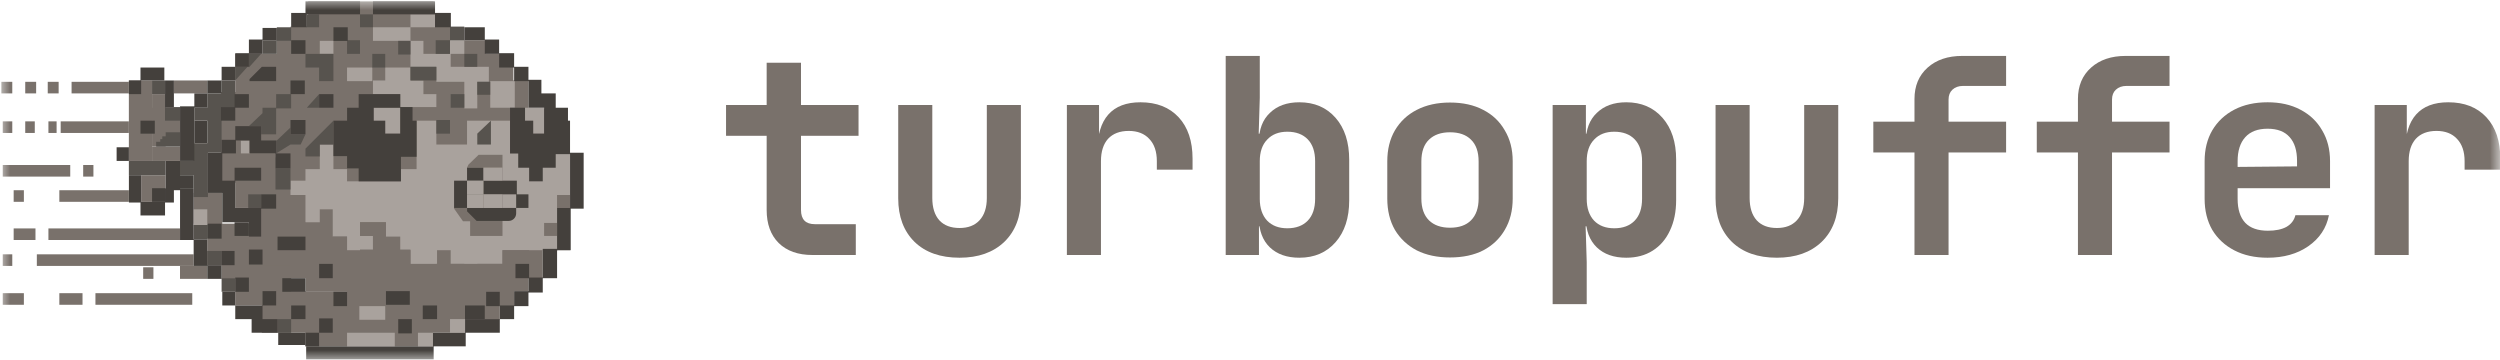 <svg width="125" height="18" viewBox="0 0 125 18" fill="none" xmlns="http://www.w3.org/2000/svg">
<g clip-path="url(#clip0_13210_25815)">
<mask id="mask0_13210_25815" style="mask-type:luminance" maskUnits="userSpaceOnUse" x="0" y="0" width="126" height="18">
<path d="M0.001 0H125.001V18H0.001V0Z" fill="white"/>
</mask>
<g mask="url(#mask0_13210_25815)">
<path d="M118.731 12.75V5.25H120.34V6.682H120.763L120.258 7.555C120.258 6.746 120.44 6.136 120.803 5.727C121.167 5.318 121.703 5.114 122.412 5.114C123.221 5.114 123.857 5.364 124.32 5.864C124.784 6.364 125.016 7.055 125.016 7.936V8.482H123.23V8.059C123.23 7.577 123.102 7.205 122.848 6.941C122.603 6.677 122.262 6.546 121.826 6.546C121.38 6.546 121.035 6.677 120.79 6.941C120.553 7.205 120.435 7.577 120.435 8.059V12.75H118.731Z" fill="#79716B"/>
<path d="M113.38 12.886C112.744 12.886 112.19 12.764 111.717 12.518C111.245 12.273 110.877 11.932 110.613 11.495C110.359 11.05 110.231 10.532 110.231 9.941V8.059C110.231 7.468 110.359 6.955 110.613 6.518C110.877 6.073 111.245 5.727 111.717 5.482C112.19 5.236 112.744 5.114 113.38 5.114C114.007 5.114 114.553 5.236 115.016 5.482C115.489 5.727 115.852 6.073 116.107 6.518C116.37 6.955 116.502 7.468 116.502 8.059V9.409H111.881V9.941C111.881 10.468 112.008 10.868 112.263 11.141C112.517 11.405 112.894 11.536 113.394 11.536C113.776 11.536 114.085 11.473 114.321 11.345C114.557 11.209 114.707 11.014 114.771 10.759H116.447C116.32 11.405 115.975 11.923 115.411 12.314C114.857 12.695 114.18 12.886 113.38 12.886ZM114.852 8.455V8.046C114.852 7.527 114.73 7.132 114.484 6.859C114.239 6.577 113.871 6.436 113.38 6.436C112.89 6.436 112.517 6.577 112.263 6.859C112.008 7.141 111.881 7.541 111.881 8.059V8.346L114.975 8.318L114.852 8.455Z" fill="#79716B"/>
<path d="M103.897 12.75V7.623H101.839V6.082H103.897V4.95C103.897 4.296 104.115 3.773 104.552 3.382C104.988 2.991 105.565 2.796 106.283 2.796H108.477V4.296H106.324C106.106 4.296 105.928 4.359 105.792 4.486C105.665 4.605 105.601 4.768 105.601 4.977V6.082H108.477V7.623H105.601V12.75H103.897Z" fill="#79716B"/>
<path d="M95.724 12.75V7.623H93.666V6.082H95.724V4.95C95.724 4.296 95.942 3.773 96.379 3.382C96.815 2.991 97.392 2.796 98.11 2.796H100.305V4.296H98.151C97.933 4.296 97.755 4.359 97.619 4.486C97.492 4.605 97.428 4.768 97.428 4.977V6.082H100.305V7.623H97.428V12.75H95.724Z" fill="#79716B"/>
<path d="M88.845 12.886C87.891 12.886 87.141 12.623 86.596 12.095C86.051 11.559 85.778 10.832 85.778 9.914V5.25H87.482V9.9C87.482 10.382 87.6 10.755 87.837 11.018C88.073 11.273 88.409 11.4 88.845 11.4C89.272 11.4 89.604 11.273 89.841 11.018C90.086 10.755 90.209 10.382 90.209 9.9V5.25H91.912V9.914C91.912 10.832 91.635 11.559 91.081 12.095C90.527 12.623 89.781 12.886 88.845 12.886Z" fill="#79716B"/>
<path d="M77.632 15.205V5.25H79.295V6.682H79.677L79.295 7.077C79.295 6.468 79.477 5.991 79.84 5.646C80.204 5.291 80.694 5.114 81.312 5.114C82.067 5.114 82.671 5.373 83.125 5.891C83.58 6.409 83.807 7.105 83.807 7.977V10.009C83.807 10.591 83.702 11.1 83.493 11.536C83.293 11.964 83.007 12.296 82.635 12.532C82.262 12.768 81.821 12.886 81.312 12.886C80.694 12.886 80.204 12.714 79.84 12.368C79.477 12.014 79.295 11.532 79.295 10.923L79.677 11.318H79.281L79.336 13.105V15.205H77.632ZM80.713 11.414C81.149 11.414 81.49 11.286 81.735 11.032C81.98 10.777 82.103 10.414 82.103 9.941V8.059C82.103 7.586 81.98 7.223 81.735 6.968C81.49 6.714 81.149 6.586 80.713 6.586C80.285 6.586 79.949 6.718 79.704 6.982C79.458 7.236 79.336 7.596 79.336 8.059V9.941C79.336 10.405 79.458 10.768 79.704 11.032C79.949 11.286 80.285 11.414 80.713 11.414Z" fill="#79716B"/>
<path d="M72.499 12.873C71.863 12.873 71.309 12.755 70.836 12.518C70.373 12.273 70.009 11.932 69.746 11.495C69.491 11.05 69.364 10.527 69.364 9.927V8.073C69.364 7.473 69.491 6.955 69.746 6.518C70.009 6.073 70.373 5.732 70.836 5.495C71.309 5.25 71.863 5.127 72.499 5.127C73.145 5.127 73.699 5.25 74.162 5.495C74.626 5.732 74.985 6.073 75.239 6.518C75.503 6.955 75.635 7.468 75.635 8.059V9.927C75.635 10.527 75.503 11.05 75.239 11.495C74.985 11.932 74.626 12.273 74.162 12.518C73.699 12.755 73.145 12.873 72.499 12.873ZM72.499 11.386C72.954 11.386 73.304 11.264 73.549 11.018C73.803 10.764 73.931 10.4 73.931 9.927V8.073C73.931 7.591 73.803 7.227 73.549 6.982C73.304 6.736 72.954 6.614 72.499 6.614C72.054 6.614 71.704 6.736 71.45 6.982C71.195 7.227 71.068 7.591 71.068 8.073V9.927C71.068 10.4 71.195 10.764 71.45 11.018C71.704 11.264 72.054 11.386 72.499 11.386Z" fill="#79716B"/>
<path d="M64.966 12.886C64.348 12.886 63.857 12.714 63.493 12.368C63.13 12.014 62.948 11.532 62.948 10.923L63.33 11.318H62.948V12.75H61.285V2.796H62.989V4.896L62.935 6.682H63.33L62.948 7.077C62.948 6.468 63.13 5.991 63.493 5.646C63.857 5.291 64.348 5.114 64.966 5.114C65.72 5.114 66.324 5.373 66.779 5.891C67.233 6.409 67.46 7.109 67.46 7.991V10.023C67.46 10.896 67.233 11.591 66.779 12.109C66.324 12.627 65.72 12.886 64.966 12.886ZM64.366 11.414C64.802 11.414 65.143 11.286 65.388 11.032C65.634 10.777 65.756 10.414 65.756 9.941V8.059C65.756 7.586 65.634 7.223 65.388 6.968C65.143 6.714 64.802 6.586 64.366 6.586C63.939 6.586 63.602 6.718 63.357 6.982C63.112 7.236 62.989 7.596 62.989 8.059V9.941C62.989 10.405 63.112 10.768 63.357 11.032C63.602 11.286 63.939 11.414 64.366 11.414Z" fill="#79716B"/>
<path d="M53.344 12.75V5.25H54.952V6.682H55.375L54.87 7.555C54.87 6.746 55.052 6.136 55.416 5.727C55.779 5.318 56.315 5.114 57.024 5.114C57.833 5.114 58.469 5.364 58.933 5.864C59.396 6.364 59.628 7.055 59.628 7.936V8.482H57.842V8.059C57.842 7.577 57.715 7.205 57.46 6.941C57.215 6.677 56.874 6.546 56.438 6.546C55.993 6.546 55.648 6.677 55.402 6.941C55.166 7.205 55.048 7.577 55.048 8.059V12.75H53.344Z" fill="#79716B"/>
<path d="M47.978 12.886C47.024 12.886 46.274 12.623 45.729 12.095C45.184 11.559 44.911 10.832 44.911 9.914V5.25H46.615V9.9C46.615 10.382 46.733 10.755 46.969 11.018C47.206 11.273 47.542 11.4 47.978 11.4C48.405 11.4 48.737 11.273 48.973 11.018C49.219 10.755 49.341 10.382 49.341 9.9V5.25H51.045V9.914C51.045 10.832 50.768 11.559 50.214 12.095C49.659 12.623 48.914 12.886 47.978 12.886Z" fill="#79716B"/>
<path d="M40.623 12.75C39.905 12.75 39.342 12.55 38.933 12.15C38.533 11.75 38.333 11.2 38.333 10.5V6.791H36.302V5.25H38.333V3.136H40.05V5.25H42.927V6.791H40.05V10.5C40.05 10.973 40.282 11.209 40.746 11.209H42.79V12.75H40.623Z" fill="#79716B"/>
<path fill-rule="evenodd" clip-rule="evenodd" d="M9.001 7.33H7.603V8.046H9.001V7.33ZM8.285 8.761H7.058V10.091H8.285V8.761ZM9.683 9.648H11.114V11.182H12.546V11.864H13.262V13.193H14.558V14.557H23.251V16.636H21.648V17.318H15.274V16.636H13.092V15.273H11.762V13.943H11.08V13.261H10.364V11.182H9.683V9.648Z" fill="#79716B"/>
<path fill-rule="evenodd" clip-rule="evenodd" d="M12.443 5.421H27.887V11.796V11.966V12.511H27.137V13.261V13.909H26.421V14.557H25.705V15.307H24.989V15.989H19.262V15.307H17.352V14.557H15.273V13.909H14.523V13.261H12.443V11.966V11.659V5.421Z" fill="#79716B"/>
<path fill-rule="evenodd" clip-rule="evenodd" d="M15.409 0.068H21.682V0.648H22.534V2.011H24.273V2.693H25.671V4.023H26.421V7.227H25.671H24.682H24.273H23.932H22.534H21.682H20.796H20.114H18.034H16.227V9.136H11.046V4.602H11.762V2.693H13.841V2.011H14.523V1.33H15.409V0.068ZM7.603 4.705H8.284V5.898H9V6.852H8.284V7.33H7.603V4.705Z" fill="#79716B"/>
<path fill-rule="evenodd" clip-rule="evenodd" d="M20.523 0.716H21.75V1.364H20.523V0.716ZM20.523 2.045H18.648V1.364H20.523V2.045ZM20.523 2.045H21.171V2.693H22.5V2.011H23.216V2.693H22.534V3.341H24.443V4.091H23.864V5.42H23.216V4.091H21.818V3.341H20.523V2.727V2.693V2.045ZM25.739 4.057H24.512V5.386H25.739V4.057ZM21.818 6.034H20.83V7.227V7.261V8.455H20.046V9.068H18H17.352V8.455H16.671V7.227H15.989V8.455H15.273V9.034H14.523V9.75H15.273V11.114H15.989V10.466H16.637V11.83H17.352V12.511H18H18.648V11.796H18V11.114H19.296V11.83H20.012V12.511H20.523V13.193H21.852V12.511H22.534V13.193H25.125V12.511H26.455H28.5V7.67H25.5V6.034H23.352V7.227H21.818V6.034ZM25.125 8.386H23.352V8.455V9.068H22.705V10.432L23.148 11.062H23.506V11.796H25.125V8.386ZM12.034 7.023H12.477V7.67H13.773V7.875H12.034V7.67V7.023ZM26.25 5.386H27.205V6.682H26.25V5.386ZM15.989 2.045H16.671V2.693H15.989V2.045ZM20.523 3.375H19.262V4.023H18.648V4.705H20.012V5.352H21.818V4.705H21.171V4.023H20.523V3.375ZM17.352 3.375H18.614V4.057H17.352V3.375ZM20.012 5.386H18.682V6.682H20.012V5.386Z" fill="#A9A29D"/>
<path fill-rule="evenodd" clip-rule="evenodd" d="M14.523 3.375H15.273V4.023H14.523V3.375ZM7.602 4.023H6.443V8.046H7.602V4.023ZM13.773 7.671H12.034V7.023H11.796V7.671H11.114V9.034H11.761V10.398H13.773V9.034V7.671ZM16.671 4.057H15.955V4.705H16.671V4.057ZM13.875 11.114H15.273V11.83H13.875V11.114ZM19.296 11.114H18V11.796H18.648V12.477H18V13.193H19.262V13.875H20.523V13.193V12.477H19.296V11.796V11.114ZM16.637 11.83H17.352V12.511H16.637V11.83ZM20.557 13.909H21.818V14.591H20.557V13.909ZM23.864 13.909H23.216V13.193H21.818V13.909H22.534V14.557H23.864V13.909ZM23.864 13.909H25.773V13.193H26.455V12.511H25.125V13.193H23.864V13.909ZM27.852 11.148H27.205V11.796H27.852V11.148ZM23.932 7.739H25.125V8.386H23.352L23.421 8.233L23.932 7.739ZM28.5 9.75H27.852V10.398H28.5V9.75Z" fill="#79716B"/>
<path fill-rule="evenodd" clip-rule="evenodd" d="M7.603 4.977H7.023V5.386V6.034H8.251V5.386H7.603V4.977Z" fill="#79716B"/>
<path fill-rule="evenodd" clip-rule="evenodd" d="M13.807 3.341H13.091L12.477 3.955V4.057H13.807V3.341ZM9.716 6.034H10.364V7.159H9.716V6.034ZM9 8.761H9.682V9.443H9V8.761ZM12.443 11.114H11.727V11.796H12.443V11.114ZM26.455 13.193H25.773V13.909H26.455V13.193ZM24.989 14.591H24.307V15.307H24.989V14.591ZM23.25 15.273H24.239V15.955H23.25V15.273ZM15.955 16.636H15.273V17.318H15.955V16.636ZM14.114 13.909H15.273V14.591H14.114V13.909ZM8.284 9.409H7.603V10.091H8.284V9.409Z" fill="#44403C"/>
<path d="M0.068 4.091H0.614V4.67H0.068V4.091Z" fill="#79716B"/>
<path d="M1.262 6.068H1.739V6.648H1.262V6.068Z" fill="#79716B"/>
<path d="M2.421 6.068H2.83V6.648H2.421V6.068Z" fill="#79716B"/>
<path d="M2.967 14.659H4.126V15.239H2.967V14.659Z" fill="#79716B"/>
<path d="M4.772 14.659H9.613V15.239H4.772V14.659Z" fill="#79716B"/>
<path d="M7.159 13.364H7.671V13.943H7.159V13.364Z" fill="#79716B"/>
<path d="M9 13.296H10.364V13.943H9V13.296Z" fill="#79716B"/>
<path d="M0.137 14.659H1.194V15.239H0.137V14.659Z" fill="#79716B"/>
<path d="M1.842 12.716H9.683V13.296H1.842V12.716Z" fill="#79716B"/>
<path d="M3.034 6.068H6.443V6.648H3.034V6.068Z" fill="#79716B"/>
<path d="M0.137 8.25H3.512V8.83H0.137V8.25Z" fill="#79716B"/>
<path d="M2.967 9.511H6.444V10.091H2.967V9.511Z" fill="#79716B"/>
<path d="M2.421 11.421H9V12H2.421V11.421Z" fill="#79716B"/>
<path d="M0.683 11.421H1.774V12H0.683V11.421Z" fill="#79716B"/>
<path d="M1.262 4.091H1.807V4.67H1.262V4.091Z" fill="#79716B"/>
<path d="M2.387 4.091H2.932V4.67H2.387V4.091Z" fill="#79716B"/>
<path d="M0.137 6.068H0.614V6.648H0.137V6.068Z" fill="#79716B"/>
<path d="M3.579 4.091H6.443V4.67H3.579V4.091Z" fill="#79716B"/>
<path d="M8.693 4.023H10.364V4.67H8.693V4.023Z" fill="#79716B"/>
<path d="M0.683 9.511H1.194V10.091H0.683V9.511Z" fill="#79716B"/>
<path d="M4.159 8.25H4.671V8.83H4.159V8.25Z" fill="#79716B"/>
<path d="M0.137 12.716H0.614V13.296H0.137V12.716Z" fill="#79716B"/>
<path fill-rule="evenodd" clip-rule="evenodd" d="M15.955 0.716H15.341V1.364H15.955V0.716ZM13.841 1.364H14.557V2.045H13.841V2.693H13.125V2.011H13.841V1.364ZM11.08 4.023H11.761V5.352H11.08V7.636H10.398V8.045V8.761V9.852H9.682V8.761H9V8.045H9.682V7.159H10.364V6.034H9.716V5.386H10.364V4.67H11.08V4.023ZM11.761 4.023L12.375 3.341H11.761V4.023ZM8.284 8.045H6.443V8.761H8.284V8.045ZM14.523 8.42H13.773V9.477H14.523V8.42ZM12.409 9.716H13.057V10.398H12.409V9.716ZM10.364 11.25H9.682V11.966H10.364V11.25ZM10.364 12.546H11.08V13.261H10.364V12.546ZM11.761 13.909H11.08V14.591H11.761V13.909ZM13.875 15.955H14.557V16.636H13.875V15.955ZM13.807 5.386H13.125V5.659L12.443 6.307H13.057V6.716H13.807V6.409V6.307V5.42H14.557V4.705H13.807V5.386ZM14.523 6.716H15.273L15.034 7.227H14.523L13.807 7.67V7.023H13.841L14.523 6.375V6.716ZM18 0.716H18.648V1.364H18V0.716ZM15.273 2.693H16.671V3.375V4.057H15.955V3.375H15.273V2.693ZM18 2.011H17.352V2.693H18V2.011ZM18.614 2.693H19.262V3.375H18.614V2.693ZM20.523 2.045H19.909V2.727H20.523V2.045ZM20.523 3.341H21.818V4.023H20.523V3.341ZM22.5 2.011H21.784V2.693H22.5V2.011ZM22.5 2.011H23.216V1.33H22.5V2.011ZM23.864 2.693H23.216V3.341H23.864V2.693ZM23.864 4.091H24.512V4.739H23.864V4.091ZM23.216 4.705H22.534V5.386H23.216V4.705ZM21.818 6H22.5V6.682H21.818V6ZM24.546 6.034L23.864 6.682V7.227H24.546V6.034ZM9 5.352H8.25V6.034H9V5.352ZM8.284 6.614H9V7.33H7.807V7.091H8.012V6.955H8.114V6.818H8.284V6.614ZM8.25 4.023H7.602V4.705H8.25V4.023ZM13.057 2.693H12.443V3.375L13.057 2.693ZM15.955 5.386H15.341L15.955 4.705V5.386ZM16.671 6.034L15.273 7.432V7.824H15.989V7.227H16.671V6.034Z" fill="#57534E"/>
<path fill-rule="evenodd" clip-rule="evenodd" d="M18.002 0.068H15.274V0.648H14.558V1.364H15.342V0.716H18.002V0.068ZM13.127 1.398H13.842V2.011H13.127V2.693H12.445V3.341H11.763V2.659H12.445V1.977H13.127V1.398ZM11.081 4.023V3.341H11.763V4.023H11.081ZM10.365 4.671V4.023H11.081V4.671H10.365ZM9.002 8.046V5.318H9.717V4.671H10.365V5.386H9.717V8.046H9.002ZM11.081 13.261V13.943H10.365V13.296H9.683V12H9.002V9.511H8.695V10.125H8.252V10.773H7.024V10.125H6.445V8.761H7.058V10.091H8.252V9.443H8.286V8.046H9.002V9.443H9.683V11.966H10.365V13.261H11.081ZM11.081 13.261V12.546H11.729V13.261H11.081ZM7.024 3.375H8.217V4.023H7.058V4.705H6.445V4.023H7.024V3.375ZM8.695 4.023H8.252V5.352H8.695V4.023ZM15.274 11.83H13.877V12.511H15.274V11.83ZM20.49 14.557H19.297V15.239H20.49V14.557ZM21.138 15.273H21.854V15.955H21.138V15.273ZM18.649 0.068H21.752V0.648H22.536V1.364H21.752V0.716H18.649V0.068ZM23.217 1.364H24.24V1.977H24.956V2.659H25.706V3.341H26.422V3.989H27.07V4.671H27.786V5.386H28.399V6.034H28.502V7.636H29.183V10.432H28.536V12.511H27.854V13.909H27.138V14.625H26.422V15.307H25.706V15.955H24.99V15.273H25.706V14.557H26.422V13.875H27.138V12.443H27.854V10.398H28.502V7.705H27.786V8.386H27.138V9.068H26.456V8.386H25.911V7.671H25.502V6.784V6.034V5.386H26.252V6.034H26.661V6.682H27.206V6.102V6.034V5.386H27.07H26.422V4.057H25.706V3.375H24.956V2.693H24.24V2.011H23.217V1.364ZM24.99 15.955V16.636H23.286V17.318H21.683V17.966H15.308V17.318H21.649V16.636H23.252V15.955H24.99ZM24.172 8.386H23.354V9.034H22.706V10.398H23.354V10.568L23.831 11.046H25.433C25.64 11.046 25.808 10.878 25.808 10.671V10.398H26.422V9.716H25.842V9.034H24.172V8.386ZM24.172 9.034V9.716H25.808V10.398H23.354V9.034H24.172ZM13.911 16.636H15.274V17.25H13.911V16.636ZM13.877 15.955H13.127V15.273H13.808V14.557H13.127V15.273H11.763V14.591H12.445V13.875H11.763V14.591H11.115V15.273H11.763V15.955H12.581V16.636H13.877V15.955ZM13.127 12.477H12.445V13.227H13.127V12.477ZM10.365 11.182H11.081V11.932H10.365V11.182ZM11.081 7.636H10.399V9.648H11.115V11.114H11.763H12.445V11.83H13.058V11.114V10.432H13.808V9.716H13.058V10.398H11.763V9.034H13.058V8.386H11.729V9.034H11.115V7.671H11.797V7.023H12.479V7.671H13.774V8.421H14.524V7.671H13.808V7.023H13.058V6.307H11.763V6.989H11.081V7.636ZM14.524 6H15.274V6.716H14.524V6ZM11.729 4.705H12.445V5.386H11.763V6.034H11.047V5.352H11.729V4.705ZM14.524 4.023H15.24V4.705H14.524V4.023ZM16.672 4.705H15.956V5.386H16.672V4.705ZM14.558 2.011H15.274V2.693H14.558V2.011ZM17.388 1.364H16.672V2.046H17.388V1.364ZM17.354 7.807V8.421H17.933V9.068H18.683H19.263H20.047V7.841H20.217H20.627H20.831V6.034H20.627V5.352H20.013V4.705H18.683H17.933V5.386H17.354V6.034H16.672V7.807H17.354ZM18.683 5.386V6.034H19.263V6.682H20.013V5.386H18.683ZM5.831 7.364H6.445V8.046H5.831V7.364ZM7.74 6.034H7.024V6.682H7.74V6.034ZM16.638 13.193H15.956V13.909H16.638V13.193ZM16.672 14.591H17.354V15.307H16.672V14.591ZM20.592 15.955H19.911V16.671H20.592V15.955ZM15.956 15.921H16.638V16.636H15.956V15.921ZM15.274 15.273H14.558V15.955H15.274V15.273Z" fill="#44403C"/>
<path fill-rule="evenodd" clip-rule="evenodd" d="M24.171 8.386H25.125V9.034H24.171V8.386ZM24.171 9.716V9.034H23.352V9.716H24.171ZM24.171 9.716V10.398H25.125V9.716H24.171Z" fill="#A9A29D"/>
<path d="M23.352 9.716H24.171V10.398H23.352V9.716Z" fill="#A9A29D"/>
<path fill-rule="evenodd" clip-rule="evenodd" d="M9.683 10.466H10.364V11.25H9.683V10.466ZM17.353 16.637H19.739V17.318H17.353V16.637ZM19.262 15.307H17.967V15.989H19.262V15.307ZM20.898 16.637H21.648V17.318H20.898V16.637ZM23.251 15.955H22.501V16.637H23.251V15.955Z" fill="#A9A29D"/>
</g>
</g>
<defs>
<clipPath id="clip0_13210_25815">
<rect width="125" height="18" fill="white"/>
</clipPath>
</defs>
</svg>
